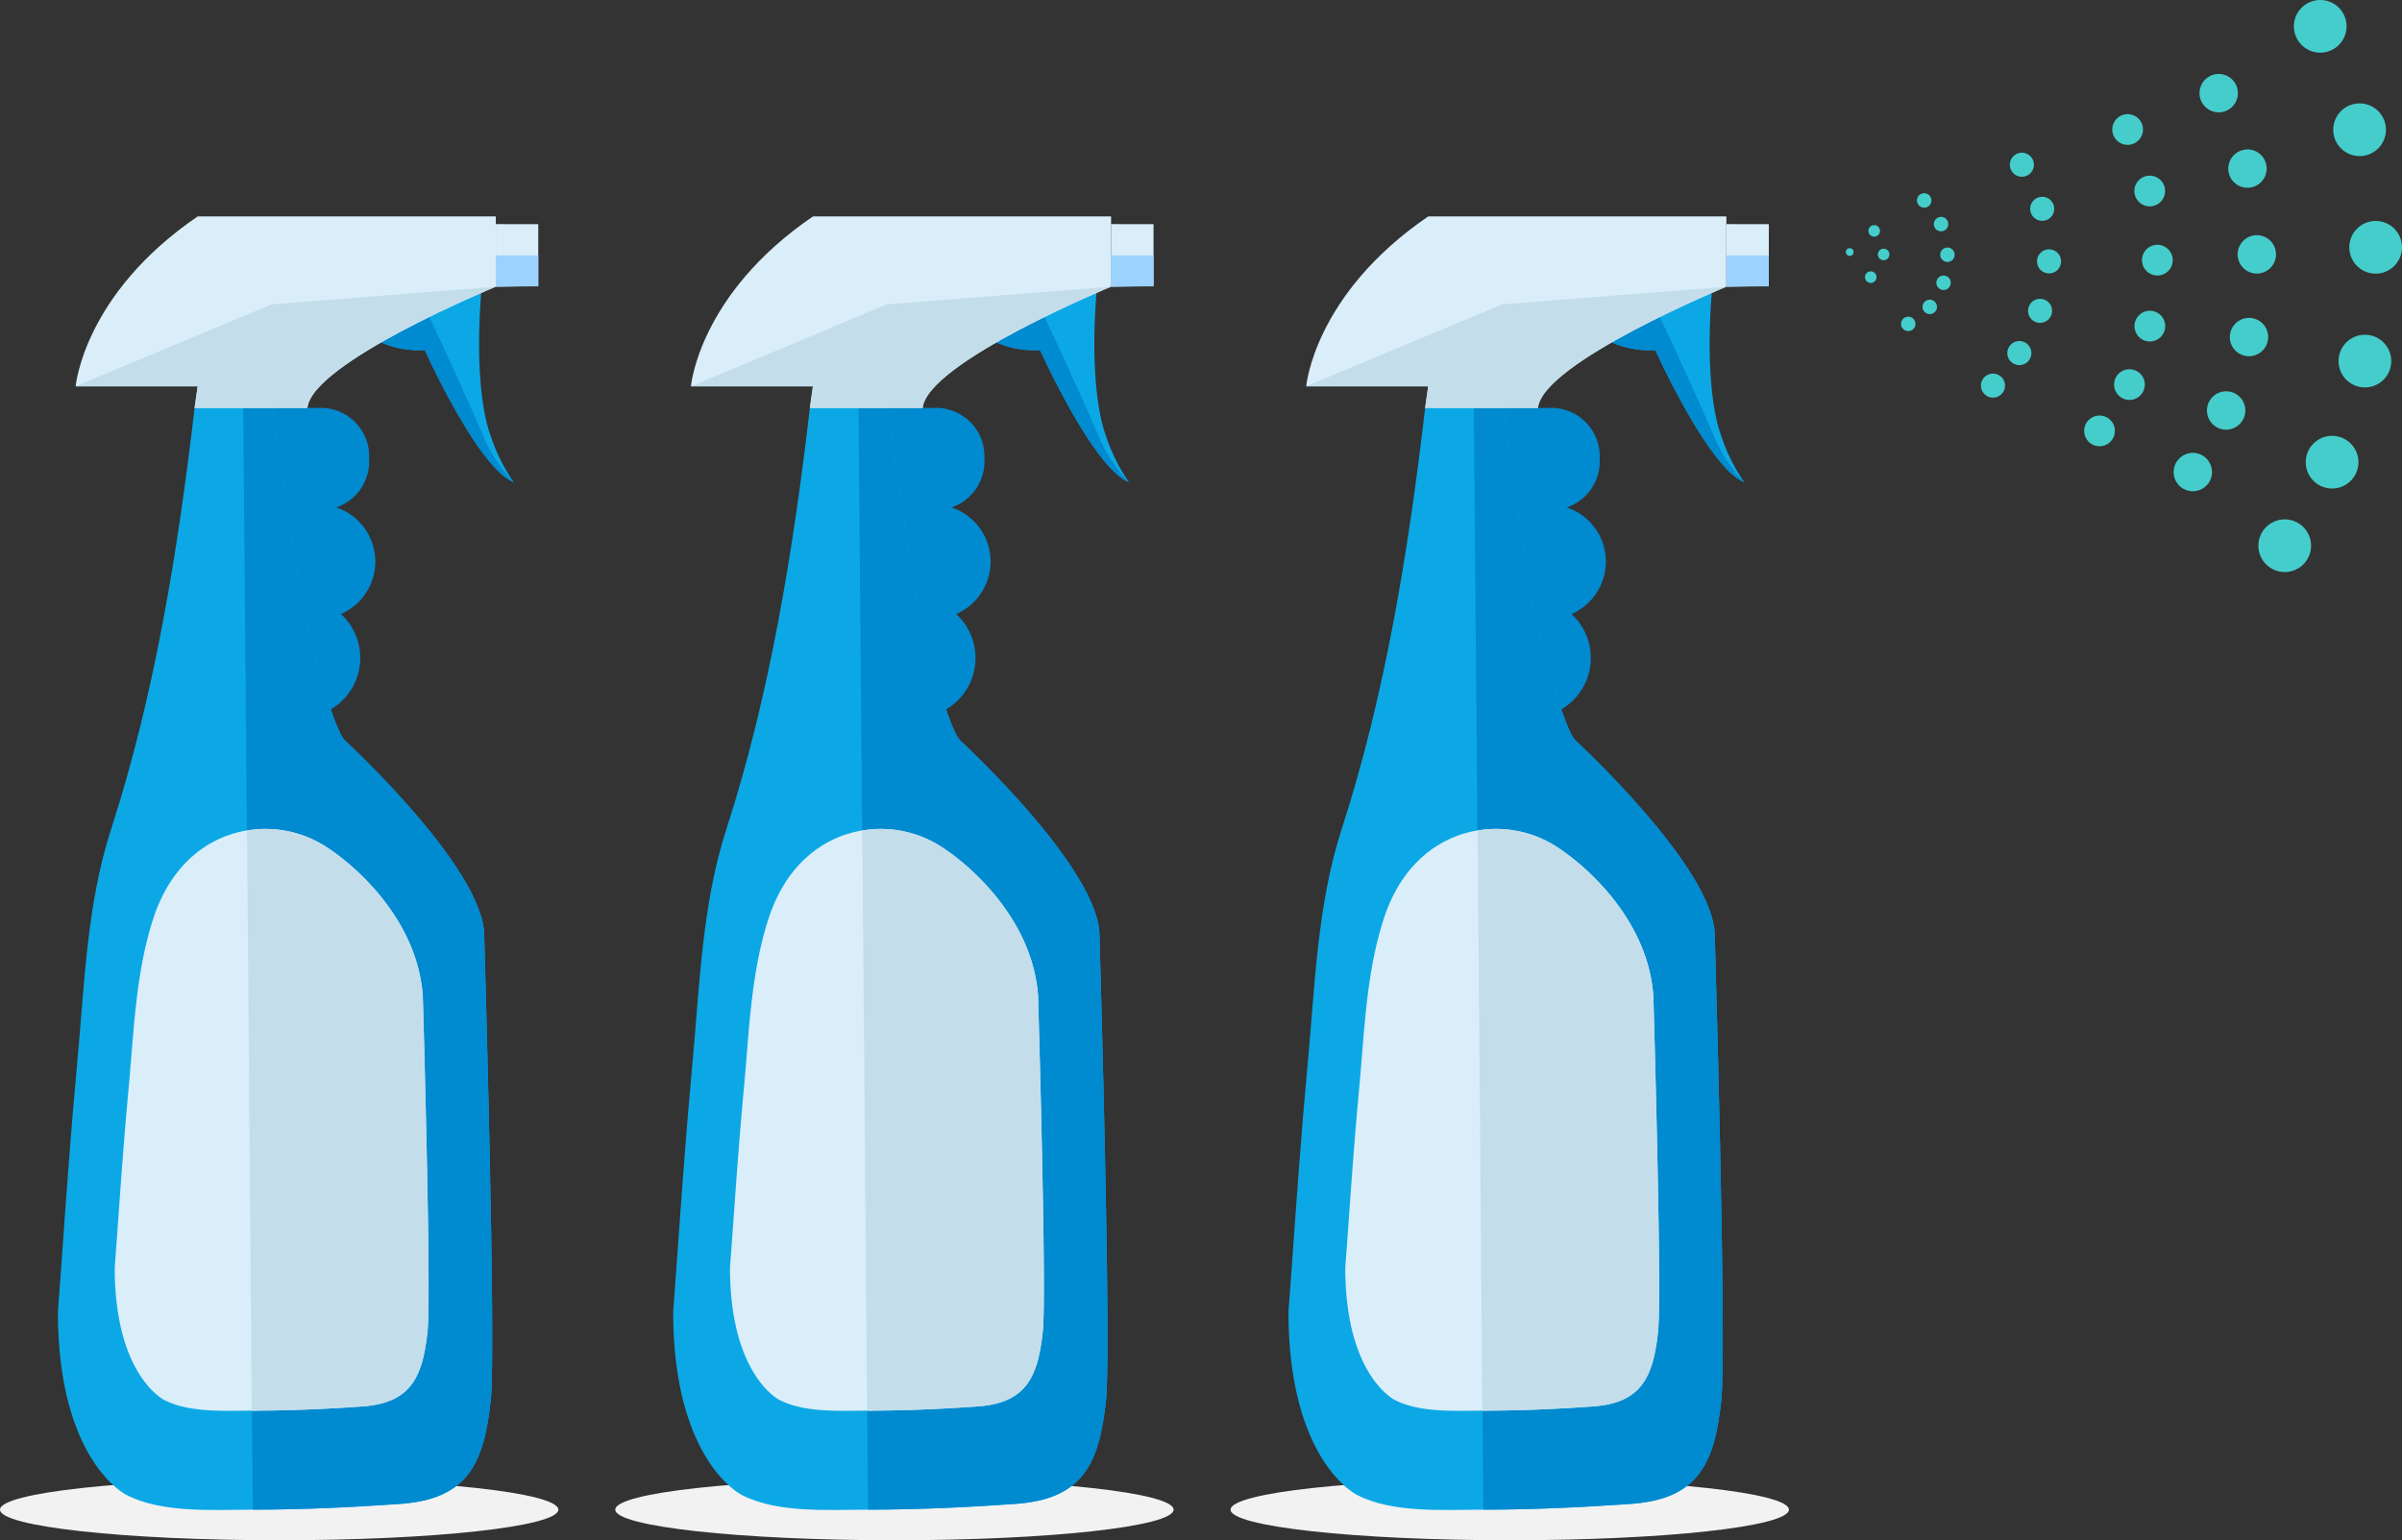 <svg xmlns="http://www.w3.org/2000/svg" width="237.939" height="152.593" viewBox="0 0 237.939 152.593">
  <rect x="0" y="0" width="237.939" height="152.593" fill="#333333" stroke="none"/>
  <g id="Group_305" data-name="Group 305" transform="translate(-942.748 -2552.959)">
    <g id="Group_297" data-name="Group 297" transform="translate(1003.696 2574.4)">
      <ellipse id="Ellipse_12" data-name="Ellipse 12" cx="27.654" cy="3.032" rx="27.654" ry="3.032" transform="translate(0 125.087)" fill="#f2f2f2"/>
      <g id="Group_296" data-name="Group 296" transform="translate(5.736)">
        <path id="Path_381" data-name="Path 381" d="M819.4,959.429c-.769,9.861.837,13.839.837,13.839a17.874,17.874,0,0,0,2.373,4.9c-3.52-1.377-8.8-13.081-8.8-13.081a9.266,9.266,0,0,1-4.31-.757l4.627-3.967,4.994-.809Z" transform="translate(-777.469 -951.847)" fill="#0ca8e5"/>
        <path id="Path_382" data-name="Path 382" d="M813.725,973.024l-4.228,3.625a9.266,9.266,0,0,0,4.31.757s5.279,11.7,8.8,13.081a14.228,14.228,0,0,1-2.993-4.573C816.085,977.876,813.725,973.024,813.725,973.024Z" transform="translate(-777.469 -964.17)" fill="#008ad0"/>
        <path id="Path_383" data-name="Path 383" d="M979.317,1086.185a4.8,4.8,0,0,1-4.515,5.049h-7.935a4.8,4.8,0,0,1-4.514-5.049h0a4.8,4.8,0,0,1,4.514-5.049H974.8a4.8,4.8,0,0,1,4.515,5.049Z" transform="translate(-948.487 -1062.163)" fill="#008ad0"/>
        <path id="Path_384" data-name="Path 384" d="M974.863,1188.958a5.661,5.661,0,0,1-5.662,5.662h-7.726a5.662,5.662,0,0,1-5.662-5.662h0a5.662,5.662,0,0,1,5.662-5.661H969.2a5.661,5.661,0,0,1,5.662,5.661Z" transform="translate(-943.42 -1154.762)" fill="#008ad0"/>
        <path id="Path_385" data-name="Path 385" d="M989.312,1288.52a5.91,5.91,0,0,1-5.91,5.91h-5.737a5.91,5.91,0,0,1-5.91-5.91h0a5.91,5.91,0,0,1,5.91-5.91H983.4a5.909,5.909,0,0,1,5.91,5.91Z" transform="translate(-959.362 -1244.779)" fill="#008ad0"/>
        <path id="Path_386" data-name="Path 386" d="M845.622,1075.946c-1.623,13.932-3.928,28.32-8.265,41.711-2.426,7.489-2.644,15.469-3.37,23.24-.629,6.738-1.105,13.5-1.585,20.253-.1,1.448-.217,2.895-.321,4.342,0,14.8,6.77,18.131,6.77,18.131,3.541,1.844,8.686,1.474,12.533,1.469,4.878,0,9.727-.227,14.586-.569,6.748-.473,8.321-4.031,8.989-10.282.553-5.169-.649-46.045-.649-46.045-.036-6.645-13.77-19.279-13.77-19.279-1.492-1.376-4.419-14.114-4.419-14.114-1.319-8.759-2.868-19.393-2.868-19.393Z" transform="translate(-832.081 -1056.973)" fill="#0ca8e5"/>
        <path id="Path_387" data-name="Path 387" d="M833.033,1185.092c4.878,0,9.727-.227,14.586-.569,6.748-.473,8.321-4.031,8.989-10.282.553-5.169-.649-46.045-.649-46.045-.036-6.645-13.77-19.279-13.77-19.279-1.492-1.376-4.419-14.114-4.419-14.114-1.319-8.759-2.868-19.393-2.868-19.393l-2.82.2Z" transform="translate(-813.729 -1056.973)" fill="#008ad0"/>
        <path id="Path_388" data-name="Path 388" d="M869.918,878.426H840.387c-11.322,7.727-12.086,16.83-12.086,16.83h12.086l-.306,2.143h11.17c.459-4.514,18.667-12.012,18.667-12.012Z" transform="translate(-826.541 -878.426)" fill="#daeef9"/>
        <path id="Path_389" data-name="Path 389" d="M787.558,886.6v6.121l-4.207.076v-6.2Z" transform="translate(-739.974 -885.834)" fill="#daeef9"/>
        <path id="Path_390" data-name="Path 390" d="M828.3,962.672h12.086l-.306,2.143h11.17c.459-4.514,18.667-12.012,18.667-12.012l-22.205,1.746Z" transform="translate(-826.541 -945.841)" fill="#c3deea"/>
        <path id="Path_391" data-name="Path 391" d="M787.558,919.7v3.06l-4.207.038v-3.1Z" transform="translate(-739.974 -915.835)" fill="#9cd2ff"/>
        <path id="Path_392" data-name="Path 392" d="M903.3,1535.655c-1.753,5.411-1.91,11.177-2.435,16.79-.453,4.869-.8,9.756-1.145,14.634-.074,1.046-.157,2.092-.232,3.138,0,10.695,4.892,13.1,4.892,13.1,2.558,1.332,6.275,1.064,9.055,1.061,3.524,0,7.027-.163,10.538-.411,4.876-.342,6.012-2.912,6.5-7.429.4-3.735-.469-33.268-.469-33.268-.661-8.944-9.042-14.385-9.042-14.385a11.1,11.1,0,0,0-8.045-2.032C908.969,1527.384,905.108,1530.075,903.3,1535.655Z" transform="translate(-893.86 -1466.072)" fill="#daeef9"/>
        <path id="Path_393" data-name="Path 393" d="M899.972,1584.4c.4,0,1.168-.027,1.569-.031,3.119-.034,6.226-.185,9.338-.4,4.876-.342,6.012-2.912,6.5-7.429.4-3.735-.469-33.268-.469-33.268-.661-8.944-9.042-14.385-9.042-14.385a11.087,11.087,0,0,0-7.663-2.078c-.127.013-.582.077-.709.094Z" transform="translate(-880.764 -1466.069)" fill="#c3deea"/>
      </g>
    </g>
    <g id="Group_299" data-name="Group 299" transform="translate(1064.645 2574.4)">
      <ellipse id="Ellipse_12-2" data-name="Ellipse 12" cx="27.654" cy="3.032" rx="27.654" ry="3.032" transform="translate(0 125.087)" fill="#f2f2f2"/>
      <g id="Group_296-2" data-name="Group 296" transform="translate(5.736)">
        <path id="Path_381-2" data-name="Path 381" d="M819.4,959.429c-.769,9.861.837,13.839.837,13.839a17.874,17.874,0,0,0,2.373,4.9c-3.52-1.377-8.8-13.081-8.8-13.081a9.266,9.266,0,0,1-4.31-.757l4.627-3.967,4.994-.809Z" transform="translate(-777.469 -951.847)" fill="#0ca8e5"/>
        <path id="Path_382-2" data-name="Path 382" d="M813.725,973.024l-4.228,3.625a9.266,9.266,0,0,0,4.31.757s5.279,11.7,8.8,13.081a14.228,14.228,0,0,1-2.993-4.573C816.085,977.876,813.725,973.024,813.725,973.024Z" transform="translate(-777.469 -964.17)" fill="#008ad0"/>
        <path id="Path_383-2" data-name="Path 383" d="M979.317,1086.185a4.8,4.8,0,0,1-4.515,5.049h-7.935a4.8,4.8,0,0,1-4.514-5.049h0a4.8,4.8,0,0,1,4.514-5.049H974.8a4.8,4.8,0,0,1,4.515,5.049Z" transform="translate(-948.487 -1062.163)" fill="#008ad0"/>
        <path id="Path_384-2" data-name="Path 384" d="M974.863,1188.958a5.661,5.661,0,0,1-5.662,5.662h-7.726a5.662,5.662,0,0,1-5.662-5.662h0a5.662,5.662,0,0,1,5.662-5.661H969.2a5.661,5.661,0,0,1,5.662,5.661Z" transform="translate(-943.42 -1154.762)" fill="#008ad0"/>
        <path id="Path_385-2" data-name="Path 385" d="M989.312,1288.52a5.91,5.91,0,0,1-5.91,5.91h-5.737a5.91,5.91,0,0,1-5.91-5.91h0a5.91,5.91,0,0,1,5.91-5.91H983.4a5.909,5.909,0,0,1,5.91,5.91Z" transform="translate(-959.362 -1244.779)" fill="#008ad0"/>
        <path id="Path_386-2" data-name="Path 386" d="M845.622,1075.946c-1.623,13.932-3.928,28.32-8.265,41.711-2.426,7.489-2.644,15.469-3.37,23.24-.629,6.738-1.105,13.5-1.585,20.253-.1,1.448-.217,2.895-.321,4.342,0,14.8,6.77,18.131,6.77,18.131,3.541,1.844,8.686,1.474,12.533,1.469,4.878,0,9.727-.227,14.586-.569,6.748-.473,8.321-4.031,8.989-10.282.553-5.169-.649-46.045-.649-46.045-.036-6.645-13.77-19.279-13.77-19.279-1.492-1.376-4.419-14.114-4.419-14.114-1.319-8.759-2.868-19.393-2.868-19.393Z" transform="translate(-832.081 -1056.973)" fill="#0ca8e5"/>
        <path id="Path_387-2" data-name="Path 387" d="M833.033,1185.092c4.878,0,9.727-.227,14.586-.569,6.748-.473,8.321-4.031,8.989-10.282.553-5.169-.649-46.045-.649-46.045-.036-6.645-13.77-19.279-13.77-19.279-1.492-1.376-4.419-14.114-4.419-14.114-1.319-8.759-2.868-19.393-2.868-19.393l-2.82.2Z" transform="translate(-813.729 -1056.973)" fill="#008ad0"/>
        <path id="Path_388-2" data-name="Path 388" d="M869.918,878.426H840.387c-11.322,7.727-12.086,16.83-12.086,16.83h12.086l-.306,2.143h11.17c.459-4.514,18.667-12.012,18.667-12.012Z" transform="translate(-826.541 -878.426)" fill="#daeef9"/>
        <path id="Path_389-2" data-name="Path 389" d="M787.558,886.6v6.121l-4.207.076v-6.2Z" transform="translate(-739.974 -885.834)" fill="#daeef9"/>
        <path id="Path_390-2" data-name="Path 390" d="M828.3,962.672h12.086l-.306,2.143h11.17c.459-4.514,18.667-12.012,18.667-12.012l-22.205,1.746Z" transform="translate(-826.541 -945.841)" fill="#c3deea"/>
        <path id="Path_391-2" data-name="Path 391" d="M787.558,919.7v3.06l-4.207.038v-3.1Z" transform="translate(-739.974 -915.835)" fill="#9cd2ff"/>
        <path id="Path_392-2" data-name="Path 392" d="M903.3,1535.655c-1.753,5.411-1.91,11.177-2.435,16.79-.453,4.869-.8,9.756-1.145,14.634-.074,1.046-.157,2.092-.232,3.138,0,10.695,4.892,13.1,4.892,13.1,2.558,1.332,6.275,1.064,9.055,1.061,3.524,0,7.027-.163,10.538-.411,4.876-.342,6.012-2.912,6.5-7.429.4-3.735-.469-33.268-.469-33.268-.661-8.944-9.042-14.385-9.042-14.385a11.1,11.1,0,0,0-8.045-2.032C908.969,1527.384,905.108,1530.075,903.3,1535.655Z" transform="translate(-893.86 -1466.072)" fill="#daeef9"/>
        <path id="Path_393-2" data-name="Path 393" d="M899.972,1584.4c.4,0,1.168-.027,1.569-.031,3.119-.034,6.226-.185,9.338-.4,4.876-.342,6.012-2.912,6.5-7.429.4-3.735-.469-33.268-.469-33.268-.661-8.944-9.042-14.385-9.042-14.385a11.087,11.087,0,0,0-7.663-2.078c-.127.013-.582.077-.709.094Z" transform="translate(-880.764 -1466.069)" fill="#c3deea"/>
      </g>
    </g>
    <g id="Group_298" data-name="Group 298" transform="translate(942.748 2574.4)">
      <ellipse id="Ellipse_12-3" data-name="Ellipse 12" cx="27.654" cy="3.032" rx="27.654" ry="3.032" transform="translate(0 125.087)" fill="#f2f2f2"/>
      <g id="Group_296-3" data-name="Group 296" transform="translate(5.736)">
        <path id="Path_381-3" data-name="Path 381" d="M819.4,959.429c-.769,9.861.837,13.839.837,13.839a17.874,17.874,0,0,0,2.373,4.9c-3.52-1.377-8.8-13.081-8.8-13.081a9.266,9.266,0,0,1-4.31-.757l4.627-3.967,4.994-.809Z" transform="translate(-777.469 -951.847)" fill="#0ca8e5"/>
        <path id="Path_382-3" data-name="Path 382" d="M813.725,973.024l-4.228,3.625a9.266,9.266,0,0,0,4.31.757s5.279,11.7,8.8,13.081a14.228,14.228,0,0,1-2.993-4.573C816.085,977.876,813.725,973.024,813.725,973.024Z" transform="translate(-777.469 -964.17)" fill="#008ad0"/>
        <path id="Path_383-3" data-name="Path 383" d="M979.317,1086.185a4.8,4.8,0,0,1-4.515,5.049h-7.935a4.8,4.8,0,0,1-4.514-5.049h0a4.8,4.8,0,0,1,4.514-5.049H974.8a4.8,4.8,0,0,1,4.515,5.049Z" transform="translate(-948.487 -1062.163)" fill="#008ad0"/>
        <path id="Path_384-3" data-name="Path 384" d="M974.863,1188.958a5.661,5.661,0,0,1-5.662,5.662h-7.726a5.662,5.662,0,0,1-5.662-5.662h0a5.662,5.662,0,0,1,5.662-5.661H969.2a5.661,5.661,0,0,1,5.662,5.661Z" transform="translate(-943.42 -1154.762)" fill="#008ad0"/>
        <path id="Path_385-3" data-name="Path 385" d="M989.312,1288.52a5.91,5.91,0,0,1-5.91,5.91h-5.737a5.91,5.91,0,0,1-5.91-5.91h0a5.91,5.91,0,0,1,5.91-5.91H983.4a5.909,5.909,0,0,1,5.91,5.91Z" transform="translate(-959.362 -1244.779)" fill="#008ad0"/>
        <path id="Path_386-3" data-name="Path 386" d="M845.622,1075.946c-1.623,13.932-3.928,28.32-8.265,41.711-2.426,7.489-2.644,15.469-3.37,23.24-.629,6.738-1.105,13.5-1.585,20.253-.1,1.448-.217,2.895-.321,4.342,0,14.8,6.77,18.131,6.77,18.131,3.541,1.844,8.686,1.474,12.533,1.469,4.878,0,9.727-.227,14.586-.569,6.748-.473,8.321-4.031,8.989-10.282.553-5.169-.649-46.045-.649-46.045-.036-6.645-13.77-19.279-13.77-19.279-1.492-1.376-4.419-14.114-4.419-14.114-1.319-8.759-2.868-19.393-2.868-19.393Z" transform="translate(-832.081 -1056.973)" fill="#0ca8e5"/>
        <path id="Path_387-3" data-name="Path 387" d="M833.033,1185.092c4.878,0,9.727-.227,14.586-.569,6.748-.473,8.321-4.031,8.989-10.282.553-5.169-.649-46.045-.649-46.045-.036-6.645-13.77-19.279-13.77-19.279-1.492-1.376-4.419-14.114-4.419-14.114-1.319-8.759-2.868-19.393-2.868-19.393l-2.82.2Z" transform="translate(-813.729 -1056.973)" fill="#008ad0"/>
        <path id="Path_388-3" data-name="Path 388" d="M869.918,878.426H840.387c-11.322,7.727-12.086,16.83-12.086,16.83h12.086l-.306,2.143h11.17c.459-4.514,18.667-12.012,18.667-12.012Z" transform="translate(-826.541 -878.426)" fill="#daeef9"/>
        <path id="Path_389-3" data-name="Path 389" d="M787.558,886.6v6.121l-4.207.076v-6.2Z" transform="translate(-739.974 -885.834)" fill="#daeef9"/>
        <path id="Path_390-3" data-name="Path 390" d="M828.3,962.672h12.086l-.306,2.143h11.17c.459-4.514,18.667-12.012,18.667-12.012l-22.205,1.746Z" transform="translate(-826.541 -945.841)" fill="#c3deea"/>
        <path id="Path_391-3" data-name="Path 391" d="M787.558,919.7v3.06l-4.207.038v-3.1Z" transform="translate(-739.974 -915.835)" fill="#9cd2ff"/>
        <path id="Path_392-3" data-name="Path 392" d="M903.3,1535.655c-1.753,5.411-1.91,11.177-2.435,16.79-.453,4.869-.8,9.756-1.145,14.634-.074,1.046-.157,2.092-.232,3.138,0,10.695,4.892,13.1,4.892,13.1,2.558,1.332,6.275,1.064,9.055,1.061,3.524,0,7.027-.163,10.538-.411,4.876-.342,6.012-2.912,6.5-7.429.4-3.735-.469-33.268-.469-33.268-.661-8.944-9.042-14.385-9.042-14.385a11.1,11.1,0,0,0-8.045-2.032C908.969,1527.384,905.108,1530.075,903.3,1535.655Z" transform="translate(-893.86 -1466.072)" fill="#daeef9"/>
        <path id="Path_393-3" data-name="Path 393" d="M899.972,1584.4c.4,0,1.168-.027,1.569-.031,3.119-.034,6.226-.185,9.338-.4,4.876-.342,6.012-2.912,6.5-7.429.4-3.735-.469-33.268-.469-33.268-.661-8.944-9.042-14.385-9.042-14.385a11.087,11.087,0,0,0-7.663-2.078c-.127.013-.582.077-.709.094Z" transform="translate(-880.764 -1466.069)" fill="#c3deea"/>
      </g>
    </g>
    <path id="Path_345" data-name="Path 345" d="M8.315,56.665A2.609,2.609,0,1,1,10.7,53.852a2.609,2.609,0,0,1-2.388,2.813ZM54.74,32.085a.384.384,0,1,1,.351-.413.384.384,0,0,1-.351.413Zm-2.068-2.3a.572.572,0,1,1,.523-.616.572.572,0,0,1-.523.616Zm-1.278,2.249a.571.571,0,1,1,.523-.616.571.571,0,0,1-.523.616Zm.934,2.333a.571.571,0,1,1,.523-.616.572.572,0,0,1-.523.616Zm-3.363-9.069a.714.714,0,1,1,.654-.77.714.714,0,0,1-.654.77Zm-2.13,1.682a.714.714,0,1,1,.654-.77.714.714,0,0,1-.654.77Zm-1.367,2.39a.714.714,0,1,1,.654-.77.714.714,0,0,1-.654.77Zm-.383,2.779a.714.714,0,1,1,.654-.77.714.714,0,0,1-.654.77Zm.634,3.036a.715.715,0,1,1,.654-.77.716.716,0,0,1-.654.77Zm1.669,2.344a.715.715,0,1,1,.654-.77.715.715,0,0,1-.654.77ZM40.613,19.658a1.191,1.191,0,1,1,1.09-1.284,1.191,1.191,0,0,1-1.09,1.284ZM38,22.881a1.191,1.191,0,1,1,1.09-1.284A1.191,1.191,0,0,1,38,22.881ZM35.95,27.066a1.191,1.191,0,1,1,1.09-1.284,1.191,1.191,0,0,1-1.09,1.284Zm-.892,4.9a1.191,1.191,0,1,1,1.09-1.284,1.191,1.191,0,0,1-1.09,1.284Zm.678,5.208a1.191,1.191,0,1,1,1.09-1.284,1.191,1.191,0,0,1-1.09,1.284ZM37.75,41.54a1.191,1.191,0,1,1,1.09-1.284,1.19,1.19,0,0,1-1.09,1.284ZM30.085,15.5a1.521,1.521,0,1,1,1.392-1.639A1.52,1.52,0,0,1,30.085,15.5ZM27.12,20.088a1.52,1.52,0,1,1,1.392-1.639,1.52,1.52,0,0,1-1.392,1.639ZM25.1,25.881a1.521,1.521,0,1,1,1.392-1.639A1.521,1.521,0,0,1,25.1,25.881Zm-.743,6.536a1.521,1.521,0,1,1,1.392-1.639,1.52,1.52,0,0,1-1.392,1.639Zm.756,6.849a1.521,1.521,0,1,1,1.391-1.64,1.521,1.521,0,0,1-1.391,1.64ZM27.3,45.359a1.52,1.52,0,1,1,1.392-1.639A1.52,1.52,0,0,1,27.3,45.359ZM20.871,11.8a1.9,1.9,0,1,1,1.742-2.051A1.9,1.9,0,0,1,20.871,11.8Zm-3.3,6.1a1.9,1.9,0,1,1,1.742-2.051A1.9,1.9,0,0,1,17.572,17.9Zm-2.264,7.277A1.9,1.9,0,1,1,17.05,23.12a1.9,1.9,0,0,1-1.742,2.052Zm-.776,8.189a1.9,1.9,0,1,1,1.742-2.052,1.9,1.9,0,0,1-1.742,2.052Zm.926,8.5A1.9,1.9,0,1,1,17.2,39.805a1.9,1.9,0,0,1-1.742,2.051Zm2.85,7.473a1.9,1.9,0,1,1,1.742-2.051,1.9,1.9,0,0,1-1.742,2.051ZM11.828,5.21A2.609,2.609,0,1,1,14.216,2.4,2.608,2.608,0,0,1,11.828,5.21ZM7.136,13.486a2.609,2.609,0,1,1,2.388-2.813,2.609,2.609,0,0,1-2.388,2.813ZM3.886,23.5a2.609,2.609,0,1,1,2.388-2.813A2.609,2.609,0,0,1,3.886,23.5ZM2.822,34.774A2.609,2.609,0,1,1,5.21,31.96a2.609,2.609,0,0,1-2.388,2.813ZM4.409,46.42A2.609,2.609,0,1,1,6.8,43.608,2.609,2.609,0,0,1,4.409,46.42Z" transform="translate(1180.686 2609.632) rotate(180)" fill="#45cdcb" fill-rule="evenodd"/>
  </g>
</svg>
